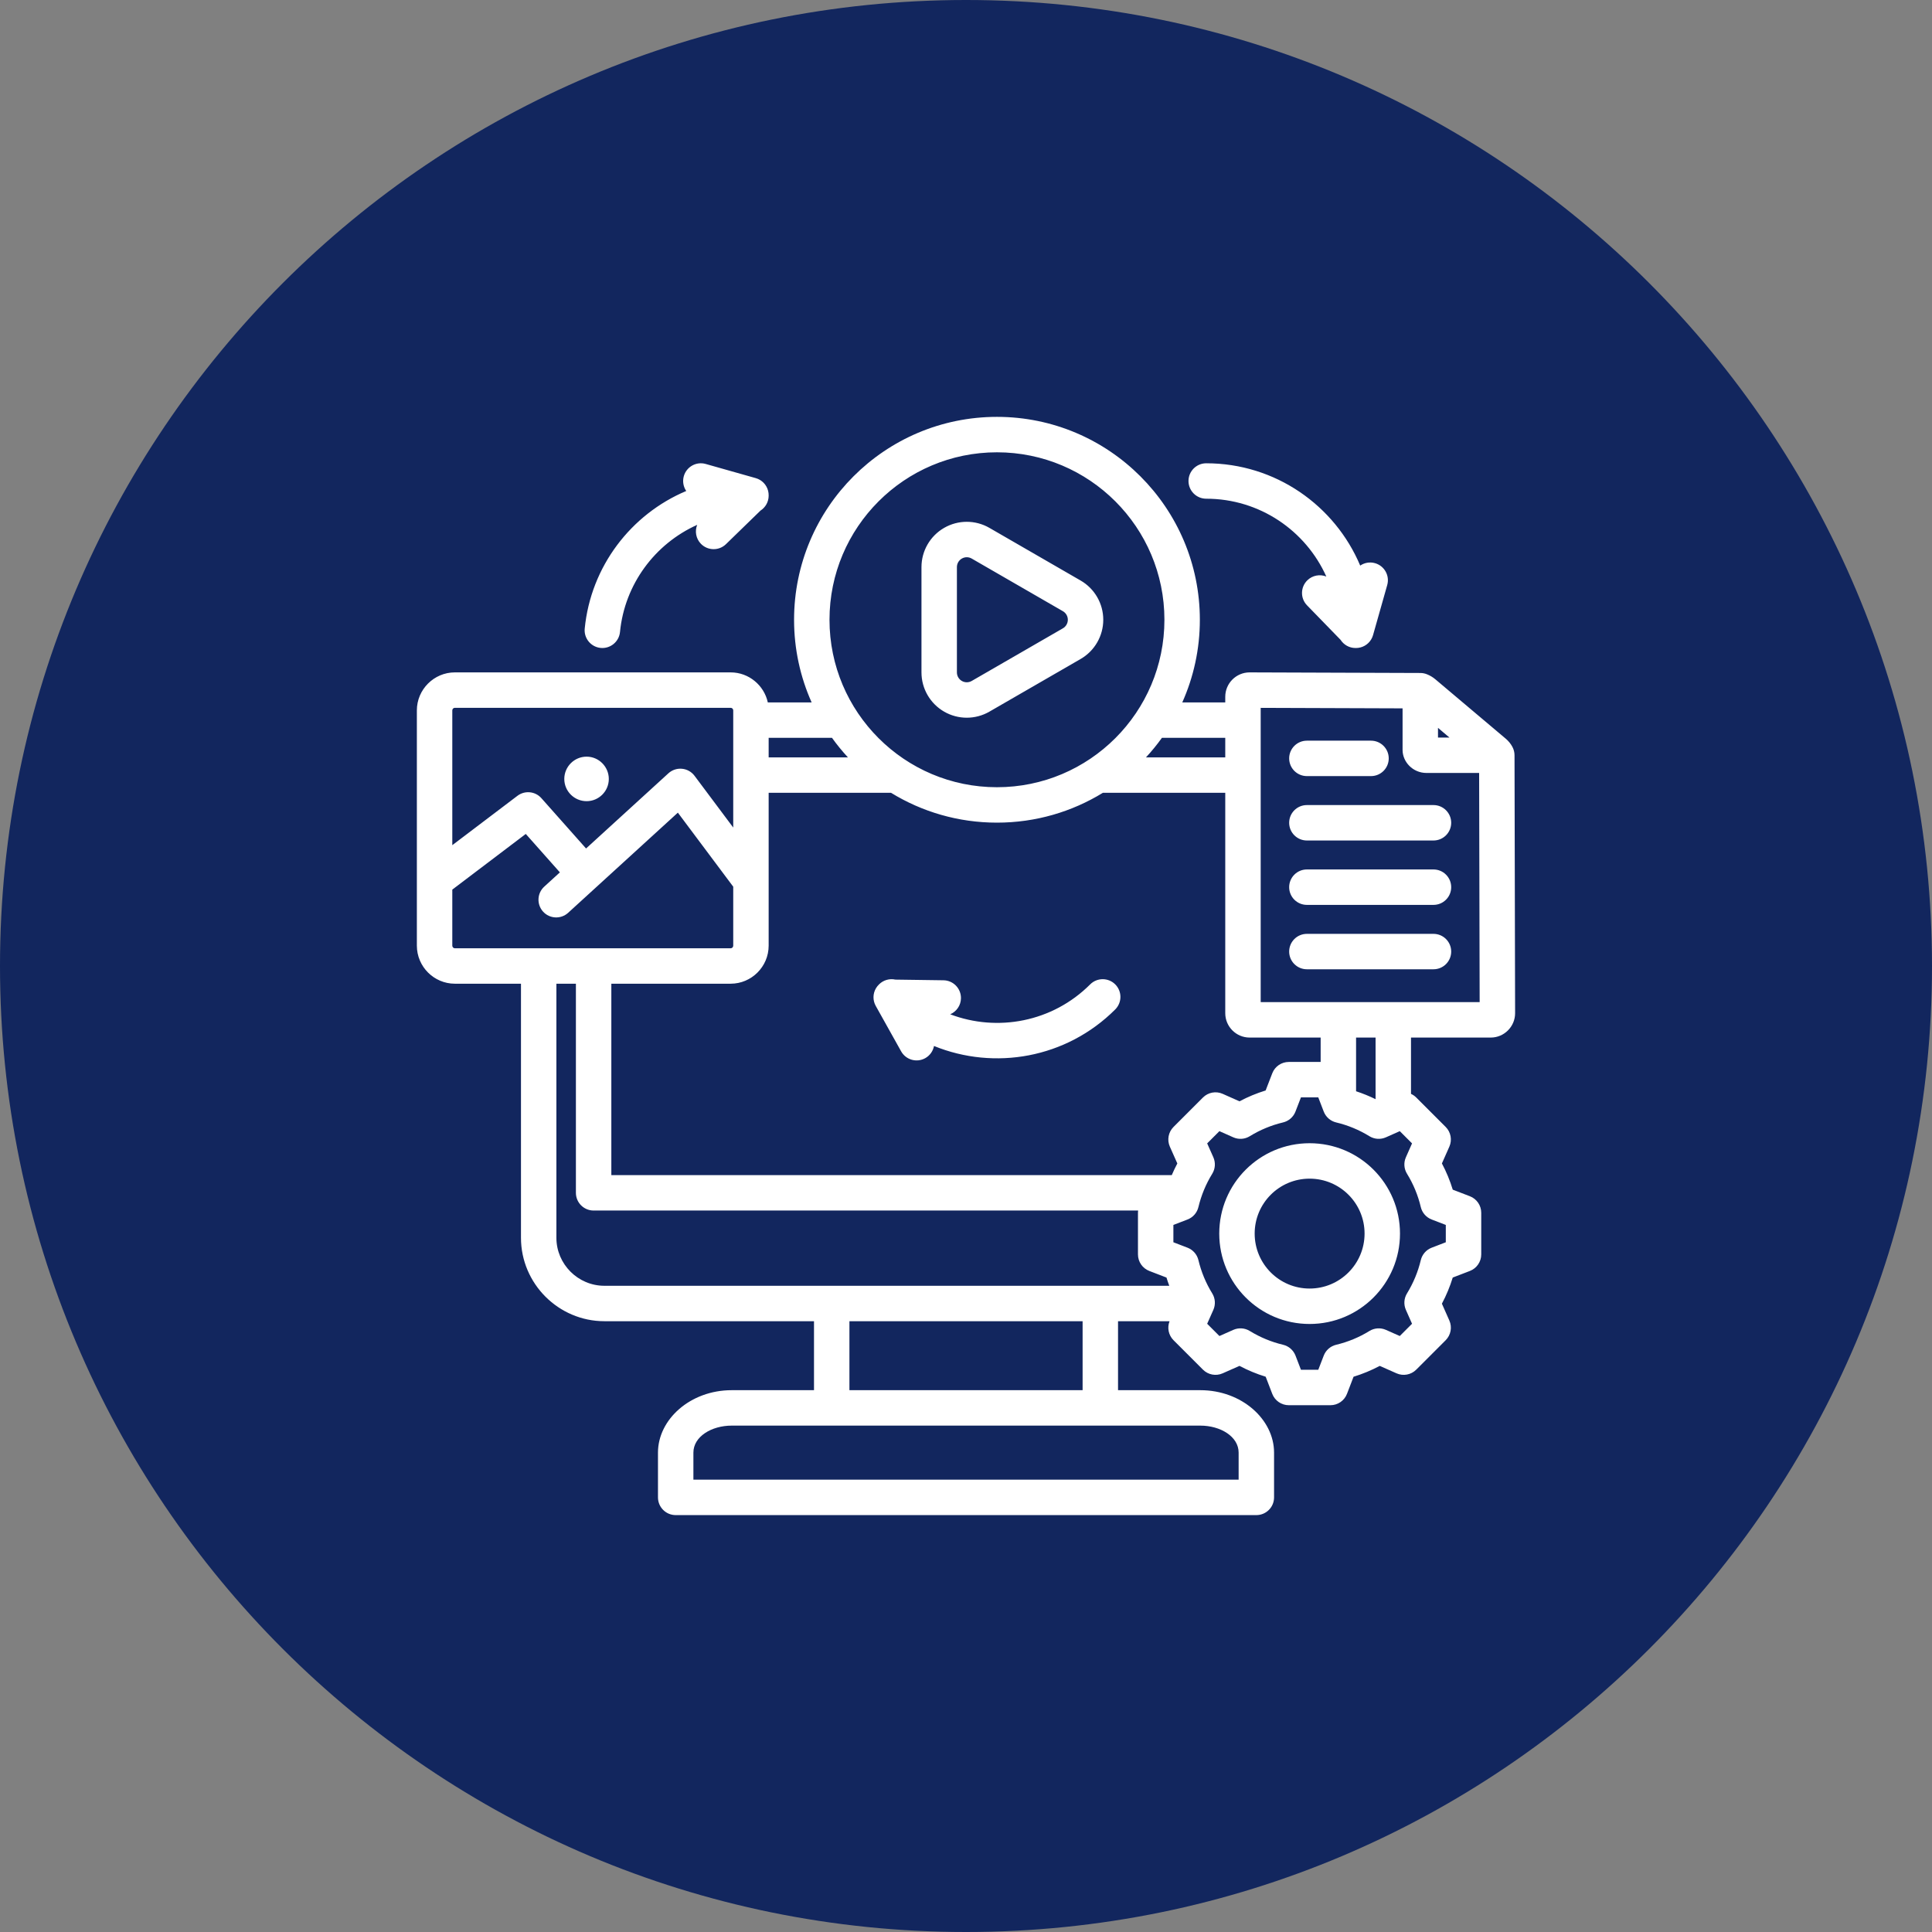 <svg xmlns="http://www.w3.org/2000/svg" xmlns:xlink="http://www.w3.org/1999/xlink" width="1080" viewBox="0 0 810 810" height="1080" preserveAspectRatio="xMidYMid meet"><rect x="0" y="0" width="810" height="810" fill="#808080" stroke="none"/><defs><clipPath id="4ed4cdd6ad"><path d="M 405 0 C 181.324 0 0 181.324 0 405 C 0 628.676 181.324 810 405 810 C 628.676 810 810 628.676 810 405 C 810 181.324 628.676 0 405 0 Z M 405 0 " clip-rule="nonzero"></path></clipPath><clipPath id="2a9c47e124"><path d="M 174.773 174.773 L 635.273 174.773 L 635.273 635.273 L 174.773 635.273 Z M 174.773 174.773 " clip-rule="nonzero"></path></clipPath></defs><g clip-path="url(#4ed4cdd6ad)"><rect x="-81" width="972" fill="#12265e" y="-81" height="972" fill-opacity="1"></rect></g><g clip-path="url(#2a9c47e124)"><path fill="#ffffff" d="M 218.422 412.422 L 190.684 412.422 C 181.961 412.422 174.773 405.27 174.773 396.473 L 174.773 297.812 C 174.773 289.082 181.953 281.902 190.684 281.902 L 306.352 281.902 C 313.941 281.902 320.359 287.328 321.906 294.484 L 340.281 294.484 C 335.547 283.898 332.918 272.172 332.918 259.836 C 332.918 212.891 371.031 174.773 417.98 174.773 C 464.926 174.773 503.043 212.891 503.043 259.836 C 503.043 272.172 500.41 283.898 495.68 294.484 L 513.695 294.484 L 513.695 292.125 C 513.695 286.484 518.277 281.902 523.918 281.902 C 523.926 281.902 523.934 281.902 523.945 281.902 L 595.484 282.152 C 595.508 282.152 595.527 282.152 595.551 282.152 C 596.512 282.164 597.434 282.359 598.273 282.703 C 599.559 283.211 600.715 283.902 601.789 284.809 L 631.258 309.668 C 632.508 310.723 633.422 311.887 634.098 313.16 C 634.664 314.219 634.965 315.406 634.969 316.629 L 635.215 424.777 L 635.215 424.793 C 635.215 430.41 630.621 435.004 625.004 435.004 L 591.57 435.004 L 591.57 458.613 C 592.371 458.977 593.117 459.484 593.766 460.133 L 606.109 472.477 C 608.277 474.645 608.891 477.926 607.648 480.734 C 607.648 480.734 604.527 487.781 604.527 487.781 C 606.391 491.289 607.914 494.965 609.074 498.77 L 616.254 501.531 C 619.121 502.633 621.016 505.391 621.016 508.461 L 621.016 525.922 C 621.016 528.996 619.121 531.75 616.254 532.855 C 616.254 532.855 609.07 535.621 609.07 535.617 C 607.906 539.406 606.379 543.078 604.523 546.578 L 607.648 553.633 C 608.891 556.441 608.277 559.723 606.109 561.891 L 593.766 574.234 C 591.594 576.406 588.312 577.02 585.504 575.773 C 585.504 575.773 578.461 572.656 578.465 572.656 C 574.961 574.516 571.285 576.039 567.488 577.199 L 564.727 584.383 C 563.621 587.25 560.867 589.141 557.793 589.141 L 540.336 589.141 C 537.262 589.141 534.508 587.25 533.402 584.383 C 533.402 584.383 530.641 577.199 530.641 577.199 C 526.84 576.035 523.168 574.508 519.66 572.652 L 512.605 575.773 C 509.801 577.02 506.52 576.406 504.348 574.234 L 492.004 561.891 C 489.906 559.797 489.266 556.664 490.344 553.922 L 468.742 553.922 L 468.742 582.84 L 503.238 582.84 C 520.641 582.84 534.156 595.121 534.156 609.016 L 534.156 627.789 C 534.156 631.891 530.832 635.215 526.73 635.215 L 283.285 635.215 C 279.184 635.215 275.859 631.891 275.859 627.789 L 275.859 609.016 C 275.859 595.121 289.371 582.84 306.777 582.84 L 341.273 582.84 L 341.273 553.922 L 253.398 553.922 C 234.164 553.922 218.422 538.176 218.422 518.945 Z M 307.41 346.949 L 307.41 297.812 C 307.41 297.234 306.93 296.758 306.352 296.758 L 190.684 296.758 C 190.105 296.758 189.629 297.234 189.629 297.812 L 189.629 354.34 L 216.941 333.645 C 220.031 331.305 224.406 331.734 226.98 334.637 L 245.707 355.73 L 280.23 324.215 C 281.777 322.801 283.852 322.109 285.938 322.309 C 288.023 322.504 289.93 323.574 291.184 325.254 Z M 189.629 372.973 L 189.629 396.473 C 189.629 397.066 190.094 397.57 190.684 397.57 L 306.352 397.57 C 306.941 397.57 307.41 397.066 307.41 396.473 L 307.41 371.75 L 284.195 340.707 L 238.195 382.699 C 235.168 385.461 230.465 385.246 227.703 382.219 C 224.938 379.191 225.152 374.492 228.18 371.727 L 234.734 365.746 L 220.434 349.633 Z M 348.812 309.336 L 322.262 309.336 L 322.262 317.535 L 355.5 317.535 C 353.105 314.945 350.871 312.207 348.812 309.336 Z M 487.145 309.336 C 485.086 312.207 482.852 314.945 480.457 317.535 L 513.695 317.535 L 513.695 309.336 Z M 462.379 332.391 C 449.453 340.324 434.246 344.898 417.98 344.898 C 401.711 344.898 386.504 340.324 373.578 332.391 L 322.262 332.391 L 322.262 396.473 C 322.262 405.27 315.074 412.422 306.352 412.422 L 256.305 412.422 L 256.305 492.672 L 491.27 492.672 C 491.977 491.012 492.754 489.383 493.602 487.785 L 490.469 480.742 C 489.219 477.934 489.832 474.648 492.004 472.477 L 504.348 460.133 C 506.52 457.957 509.809 457.348 512.617 458.598 C 512.617 458.598 519.66 461.73 519.66 461.73 C 523.164 459.867 526.836 458.348 530.625 457.184 L 533.406 449.977 C 534.512 447.113 537.266 445.227 540.336 445.227 L 553.688 445.227 L 553.688 435.004 L 523.918 435.004 C 518.27 435.004 513.695 430.402 513.695 424.793 L 513.695 332.391 Z M 588.035 296.98 C 573.293 296.926 540.652 296.816 528.551 296.773 L 528.551 420.148 L 620.352 420.148 L 620.133 324.07 L 598.09 324.07 C 592.254 324.07 588.035 319.352 588.035 314.426 Z M 576.715 460.84 L 576.715 435.004 L 568.539 435.004 L 568.539 457.516 C 571.34 458.43 574.07 459.539 576.715 460.84 Z M 490.223 539.07 C 489.797 537.934 489.406 536.781 489.051 535.621 L 481.855 532.855 C 478.988 531.75 477.098 528.996 477.098 525.922 L 477.098 508.461 C 477.098 508.145 477.117 507.832 477.156 507.523 L 248.875 507.523 C 244.773 507.523 241.449 504.199 241.449 500.098 L 241.449 412.422 L 233.273 412.422 L 233.273 518.945 C 233.273 530.012 242.332 539.07 253.398 539.07 Z M 453.887 553.922 L 356.125 553.922 L 356.125 582.84 L 453.887 582.84 Z M 602.887 305.164 L 602.887 309.219 L 607.688 309.219 Z M 417.98 189.629 C 379.23 189.629 347.77 221.086 347.77 259.836 C 347.77 298.586 379.23 330.047 417.98 330.047 C 456.73 330.047 488.188 298.586 488.188 259.836 C 488.188 221.086 456.73 189.629 417.98 189.629 Z M 453.055 243.391 C 458.93 246.781 462.551 253.051 462.551 259.836 C 462.551 266.621 458.93 272.891 453.055 276.285 L 414.82 298.359 C 408.945 301.75 401.707 301.75 395.828 298.359 C 389.953 294.965 386.332 288.695 386.332 281.91 L 386.332 237.762 C 386.332 230.977 389.953 224.707 395.828 221.316 C 401.707 217.922 408.945 217.922 414.82 221.316 Z M 445.629 256.254 L 407.395 234.18 C 406.113 233.438 404.535 233.438 403.258 234.18 C 401.977 234.918 401.188 236.285 401.188 237.762 L 401.188 281.91 C 401.188 283.391 401.977 284.754 403.258 285.496 C 404.535 286.234 406.113 286.234 407.395 285.496 L 445.629 263.422 C 446.906 262.68 447.695 261.316 447.695 259.836 C 447.695 258.355 446.906 256.992 445.629 256.254 Z M 554.977 466.023 L 552.691 460.078 L 545.43 460.078 L 543.133 466.035 C 542.25 468.316 540.301 470.02 537.918 470.586 C 532.992 471.758 528.293 473.703 523.973 476.363 C 521.887 477.652 519.301 477.824 517.062 476.828 C 517.062 476.828 511.242 474.242 511.242 474.242 L 506.113 479.371 L 508.699 485.188 C 509.695 487.43 509.523 490.016 508.238 492.102 C 505.574 496.426 503.625 501.133 502.438 506.082 C 501.867 508.457 500.164 510.402 497.883 511.277 C 497.883 511.277 491.949 513.562 491.949 513.562 C 491.949 513.562 491.949 520.824 491.949 520.824 L 497.883 523.105 C 500.16 523.984 501.863 525.926 502.438 528.297 C 503.621 533.23 505.566 537.949 508.23 542.254 C 509.523 544.344 509.699 546.934 508.699 549.18 L 506.113 554.996 L 511.25 560.133 L 517.07 557.551 C 519.301 556.562 521.879 556.734 523.957 558.012 C 528.281 560.66 532.984 562.625 537.934 563.797 C 540.316 564.363 542.27 566.07 543.152 568.355 C 543.152 568.355 545.434 574.289 545.434 574.289 C 545.434 574.289 552.695 574.289 552.695 574.289 L 554.98 568.355 C 555.859 566.07 557.809 564.367 560.191 563.801 C 565.117 562.629 569.828 560.684 574.129 558.027 C 576.215 556.738 578.801 556.559 581.043 557.551 L 586.863 560.133 L 592.004 554.992 L 589.426 549.168 C 588.438 546.938 588.609 544.363 589.883 542.281 C 592.531 537.957 594.5 533.254 595.672 528.32 C 596.238 525.938 597.941 523.988 600.23 523.105 C 600.23 523.105 606.16 520.824 606.16 520.824 C 606.16 520.824 606.16 513.562 606.16 513.562 L 600.23 511.277 C 597.941 510.398 596.234 508.445 595.672 506.059 C 594.5 501.117 592.555 496.422 589.895 492.102 C 588.609 490.02 588.434 487.438 589.426 485.199 L 592.004 479.375 L 586.871 474.242 L 581.051 476.828 C 578.812 477.824 576.223 477.652 574.137 476.363 C 569.82 473.703 565.121 471.758 560.191 470.586 C 557.809 470.02 555.855 468.312 554.977 466.023 Z M 549.055 479.301 C 569.984 479.301 586.953 496.254 586.953 517.184 C 586.953 538.113 569.984 555.082 549.055 555.082 C 528.125 555.082 511.176 538.113 511.176 517.184 C 511.176 496.254 528.125 479.301 549.055 479.301 Z M 549.055 494.156 C 536.332 494.156 526.027 504.461 526.027 517.184 C 526.027 529.91 536.332 540.23 549.055 540.23 C 561.781 540.23 572.102 529.91 572.102 517.184 C 572.102 504.457 561.781 494.156 549.055 494.156 Z M 290.711 620.363 L 519.301 620.363 L 519.301 609.016 C 519.301 602.273 511.684 597.695 503.238 597.695 L 306.777 597.695 C 298.332 597.695 290.711 602.273 290.711 609.016 Z M 245.934 335.895 C 240.762 335.895 236.582 331.711 236.582 326.582 C 236.582 321.453 240.762 317.23 245.934 317.23 C 251.062 317.23 255.246 321.453 255.246 326.582 C 255.246 331.711 251.062 335.895 245.934 335.895 Z M 368.473 412.781 C 368.496 412.754 368.52 412.73 368.543 412.707 C 370.398 410.852 373 410.184 375.391 410.707 L 395.566 410.988 C 399.664 411.047 402.945 414.422 402.887 418.52 C 402.848 421.547 400.996 424.125 398.379 425.246 C 418.074 432.742 441.211 428.562 457.062 412.707 C 459.961 409.809 464.668 409.809 467.566 412.707 C 470.465 415.605 470.465 420.312 467.566 423.211 C 447.039 443.738 416.898 448.844 391.586 438.535 C 391.188 440.621 389.906 442.527 387.91 443.641 C 384.332 445.641 379.805 444.359 377.805 440.781 L 367.16 421.73 C 365.867 419.418 365.906 416.586 367.266 414.309 C 367.602 413.738 368.012 413.227 368.473 412.781 Z M 547.918 379.379 C 543.816 379.379 540.488 376.051 540.488 371.953 C 540.488 367.852 543.816 364.523 547.918 364.523 L 600.996 364.523 C 605.094 364.523 608.422 367.852 608.422 371.953 C 608.422 376.051 605.094 379.379 600.996 379.379 Z M 547.918 406.375 C 543.816 406.375 540.488 403.047 540.488 398.949 C 540.488 394.848 543.816 391.523 547.918 391.523 L 600.996 391.523 C 605.094 391.523 608.422 394.848 608.422 398.949 C 608.422 403.047 605.094 406.375 600.996 406.375 Z M 547.918 325.383 C 543.816 325.383 540.488 322.055 540.488 317.957 C 540.488 313.859 543.816 310.531 547.918 310.531 L 574.809 310.531 C 578.906 310.531 582.234 313.859 582.234 317.957 C 582.234 322.055 578.906 325.383 574.809 325.383 Z M 547.918 352.383 C 543.816 352.383 540.488 349.055 540.488 344.953 C 540.488 340.855 543.816 337.527 547.918 337.527 L 600.996 337.527 C 605.094 337.527 608.422 340.855 608.422 344.953 C 608.422 349.055 605.094 352.383 600.996 352.383 Z M 287.707 205.848 C 286.508 204.094 286.07 201.84 286.691 199.637 C 287.809 195.695 291.918 193.398 295.859 194.516 L 316.859 200.457 C 319.41 201.18 321.383 203.211 322.035 205.781 C 322.195 206.422 322.27 207.07 322.262 207.715 C 322.262 207.75 322.262 207.781 322.262 207.816 C 322.262 210.441 320.895 212.754 318.832 214.074 L 304.367 228.141 C 301.43 230.996 296.723 230.93 293.863 227.992 C 291.754 225.824 291.238 222.688 292.297 220.047 C 274.641 227.969 261.895 244.902 259.934 264.977 C 259.531 269.055 255.898 272.043 251.816 271.645 C 247.738 271.246 244.75 267.609 245.148 263.531 C 247.695 237.488 264.531 215.609 287.707 205.848 Z M 570.27 237.125 C 572.023 235.93 574.277 235.488 576.48 236.113 C 580.422 237.227 582.719 241.336 581.602 245.281 L 575.656 266.277 C 574.938 268.828 572.906 270.805 570.336 271.453 C 569.695 271.617 569.043 271.691 568.402 271.68 C 568.367 271.68 568.332 271.68 568.301 271.68 C 565.672 271.68 563.363 270.312 562.043 268.254 L 547.977 253.785 C 545.117 250.848 545.184 246.141 548.125 243.285 C 550.293 241.176 553.426 240.66 556.066 241.715 C 547.441 222.492 528.129 209.086 505.707 209.086 C 501.609 209.086 498.281 205.758 498.281 201.66 C 498.281 197.562 501.609 194.234 505.707 194.234 C 534.734 194.234 559.66 211.938 570.27 237.125 Z M 570.27 237.125 " fill-opacity="1" fill-rule="evenodd"></path></g></svg>